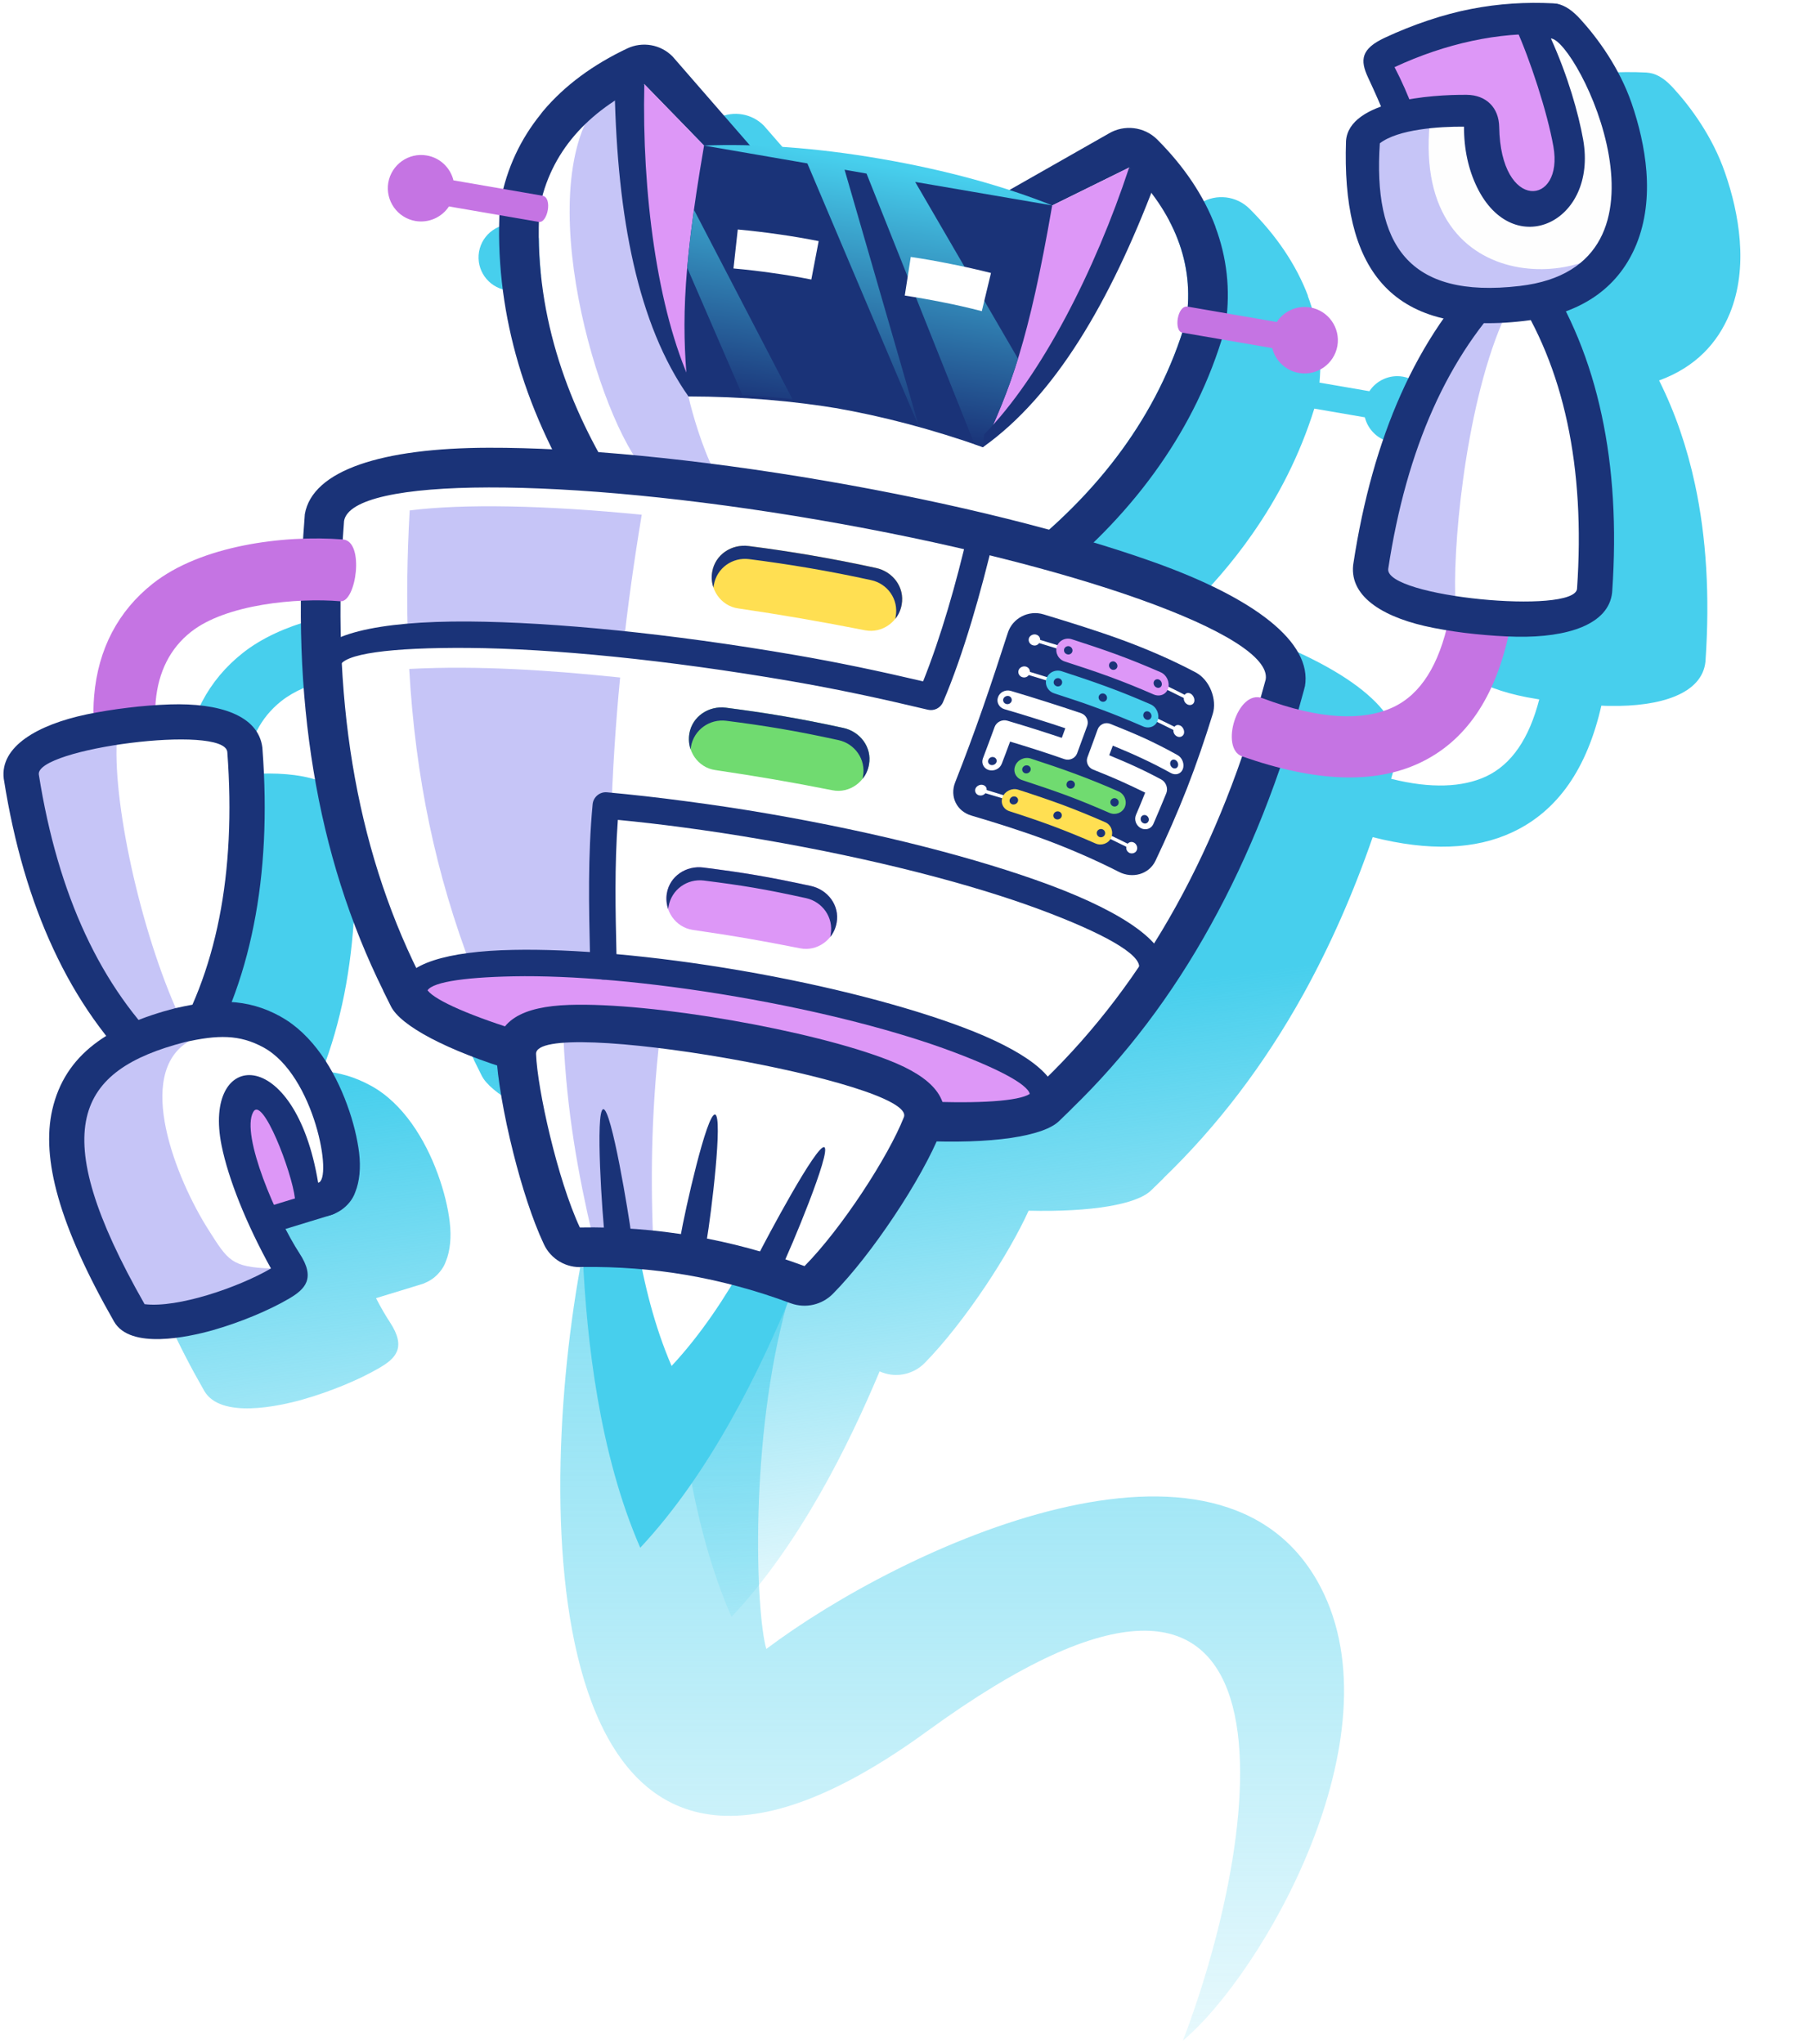 <svg width="516" height="582" viewBox="0 0 516 582" fill="none" xmlns="http://www.w3.org/2000/svg">
<g clip-path="url(#clip0_153_610)">
<g filter="url(#filter0_f_153_610)">
<path fill-rule="evenodd" clip-rule="evenodd" d="M495.426 68.493C495.984 75.623 495.248 82.779 492.583 89.277C489.132 97.672 482.839 104.55 472.459 108.342C477.002 117.42 480.402 127.281 482.686 137.951C485.935 153.046 486.924 169.76 485.681 188.066L485.655 188.446C484.691 197.548 472.891 201.265 458.451 201.012C457.639 201.012 456.827 200.987 456.015 200.936C451.954 218.788 443.656 230.95 430.612 237.018C420.105 241.924 406.935 242.455 390.896 238.384C385.338 254.49 378.74 269.383 371.152 283.113C360.037 303.139 346.765 320.586 331.335 335.479L331.361 335.504L327.782 338.993C323.722 342.938 310.983 345.188 292.914 344.758C290.122 350.928 285.681 358.665 280.682 366.149C275.2 374.342 268.932 382.433 263.273 388.173C260.228 391.232 255.558 392.421 251.27 390.828C250.99 390.726 250.737 390.625 250.483 390.524C241.55 411.814 227.669 439.83 208.306 460.438C197.013 434.546 193.308 403.546 192.064 380.511C192.013 380.511 191.963 380.511 191.912 380.511C187.344 380.84 182.852 378.387 180.796 374.013C177.523 367.034 174.452 357.375 172.092 347.995C169.732 338.715 168.032 329.435 167.473 323.114C150.648 317.551 139.634 311.281 137.147 306.249L134.939 301.799L134.965 301.773C125.423 282.582 118.799 261.722 115.044 239.142C112.506 223.794 111.313 207.662 111.465 190.772C100.198 191.328 87.357 193.882 80.099 199.647C74.211 204.299 70.76 211 70.024 219.445C69.999 219.799 69.973 220.153 69.948 220.507C71.344 220.406 72.739 220.355 74.11 220.305C88.093 219.85 99.36 223.339 100.477 232.619L100.528 233.049C101.873 251.254 101.035 267.917 98.041 283.088C96.493 290.825 94.386 298.132 91.722 305.035C96.569 305.364 101.035 306.654 105.654 309.182C114.815 314.188 121.109 324.53 124.662 334.29C126.463 339.195 127.605 344.025 128.062 347.944C128.57 352.243 128.214 356.162 126.971 359.171C126.616 360.207 126.057 361.193 125.321 362.078C124.154 363.545 122.708 364.632 121.033 365.315C120.83 365.441 120.601 365.517 120.373 365.593L107.075 369.664C108.471 372.344 109.841 374.721 111.085 376.592C115.78 383.773 112.683 386.833 107.963 389.563C102.329 392.85 94.107 396.289 86.139 398.54C79.439 400.436 62.766 404.128 58.147 396.036C42.439 368.551 37.363 349.588 40.535 335.731C42.693 326.325 47.996 319.625 55.914 314.694C50.103 307.336 45.078 299.093 40.84 289.991C34.293 275.957 29.598 259.901 26.73 241.797L26.679 241.443C25.588 232.341 36.247 226.095 50.356 223.137C50.991 223.01 51.625 222.884 52.26 222.758C52.26 221.063 52.311 219.445 52.463 217.903C53.605 204.502 59.34 193.68 69.161 185.917C80.023 177.345 96.975 173.603 112.074 173.098C112.201 171.125 112.354 169.153 112.506 167.156L112.582 166.22V166.144C114.764 153.577 134.66 147.281 165.062 147.206C170.671 147.206 176.736 147.332 183.182 147.635C178.944 139.114 175.366 130.088 172.777 120.555C169.351 108.064 167.575 94.84 168.108 80.959L153.719 78.506C151.689 81.54 148.009 83.285 144.151 82.627C139 81.742 135.523 76.862 136.411 71.704C137.3 66.546 142.223 63.107 147.374 63.992C151.232 64.65 154.125 67.532 154.988 71.072L169.224 73.499C171.255 65.484 174.909 58.379 179.959 52.134C180.162 51.855 180.365 51.577 180.593 51.324C186.76 44.042 194.856 38.1 204.626 33.473V33.498C208.889 31.501 214.117 32.285 217.568 35.825L239.571 61.084C251.041 61.413 263.73 62.652 277.028 64.953C290.351 67.229 302.735 70.288 313.647 73.828L342.045 57.722C346.384 55.142 352.069 55.724 355.824 59.441C363.463 67.052 369.097 75.345 372.472 84.246L372.421 84.271C375.365 92.109 376.533 100.352 375.746 108.949L389.957 111.402C391.962 108.342 395.667 106.598 399.499 107.255C404.676 108.165 408.153 113.045 407.265 118.204C406.376 123.336 401.453 126.8 396.276 125.916C392.444 125.258 389.551 122.376 388.663 118.836L374.274 116.358C370.137 129.607 364.021 141.491 356.586 152.111C350.927 160.227 344.532 167.56 337.68 174.16C343.846 176.031 349.607 177.902 354.911 179.798C383.537 189.988 400.159 202.58 397.976 215.147V215.197L397.723 216.133C397.215 218.029 396.682 219.9 396.149 221.771C407.518 224.629 416.527 224.173 423.151 221.114C430.459 217.7 435.459 210.292 438.327 199.166C437.134 198.964 435.916 198.762 434.723 198.534C420.994 195.854 410.767 189.963 411.756 180.658L411.832 180.228C414.573 162.073 419.09 145.992 425.359 131.984C428.861 124.196 432.921 116.99 437.54 110.416C416.273 105.485 408.813 87.103 409.726 59.871C410.056 55.117 414.218 52.032 419.725 50.06C418.557 47.304 417.314 44.573 416.02 41.792C413.66 36.785 413.99 33.625 420.765 30.489C428.785 26.747 437.54 23.789 445.432 22.247C453.325 20.73 461.166 20.274 468.805 20.654C469.033 20.679 469.236 20.704 469.465 20.73C472.332 21.083 474.591 22.98 476.621 25.205C481.544 30.591 487.711 39.011 491.188 49.074C493.319 55.142 494.918 61.843 495.426 68.493Z" fill="url(#paint0_linear_153_610)"/>
</g>
<path d="M264 493C154.953 572.37 151.563 436.533 165.229 360.866C188.352 360.89 203.211 363.517 224.208 370.865C213.29 409.858 215.219 459.223 218.219 469.556C257.219 440.223 348.067 398.387 376.039 451.893C398.487 494.832 359.209 562.395 336.876 581.061C360.905 517.901 373.105 413.589 264 493Z" fill="url(#paint1_linear_153_610)"/>
<path fill-rule="evenodd" clip-rule="evenodd" d="M218.118 362.851L215.862 366.905L188.445 405.219L186.963 403.063L174.076 350.595L218.118 362.851Z" fill="white"/>
<path fill-rule="evenodd" clip-rule="evenodd" d="M212.415 358.927C217.57 361.339 222.048 364.556 225.367 368.481C216.507 390.034 202.331 419.341 182.323 440.734C170.628 413.904 167.084 381.542 165.989 358.283C170.403 355.677 175.719 354.133 181.389 353.586C183.354 365.457 186.415 377.81 191.248 388.973C199.56 380.062 206.584 369.446 212.415 358.927Z" fill="#47CFED"/>
<path fill-rule="evenodd" clip-rule="evenodd" d="M174.559 135.928L292.413 156.227C312.259 140.206 329.721 118.91 337.808 91.084C340.289 74.967 334.232 60.394 321.538 47.719L284.39 66.024L212.351 53.638L183.483 23.978C167.278 31.666 156.678 43.376 153.617 59.397C151.91 88.317 161.221 114.246 174.559 135.928Z" fill="white"/>
<path fill-rule="evenodd" clip-rule="evenodd" d="M203.233 133.805L181.453 131.167C167.213 110.482 149.622 42.669 175.332 24.043C181.937 50.035 181.872 90.665 196.048 112.895C197.208 118.042 200.076 127.66 203.233 133.805Z" fill="#C6C5F7"/>
<path fill-rule="evenodd" clip-rule="evenodd" d="M172.626 147.091L290.512 167.358C294.185 168.001 297.761 166.779 300.274 164.366C311.292 155.391 321.667 144.807 330.301 132.389C338.162 121.13 344.542 108.423 348.665 94.204C348.891 93.464 349.02 92.724 349.084 91.984C350.437 82.398 349.342 73.23 346.088 64.544H346.12C342.77 55.633 337.131 47.333 329.528 39.709C325.791 36.01 320.088 35.431 315.771 38.004L286.13 54.861L214.541 42.54L191.57 16.129C188.123 12.59 182.903 11.786 178.651 13.78C168.921 18.381 160.802 24.332 154.68 31.602C154.455 31.892 154.229 32.149 154.036 32.439C148.269 39.548 144.338 47.816 142.534 57.306C142.437 57.788 142.373 58.239 142.341 58.721C141.471 73.487 143.243 87.609 146.851 100.863C150.911 115.726 157.322 129.43 164.926 141.815C166.698 144.71 169.533 146.512 172.626 147.026V147.091ZM174.559 135.928L292.413 156.227C312.259 140.207 329.721 118.91 337.808 91.084C340.289 74.967 334.232 60.394 321.538 47.719L284.39 66.024L212.351 53.638L183.483 23.978C167.278 31.667 156.678 43.376 153.617 59.397C151.91 88.317 161.221 114.246 174.559 135.928Z" fill="#1A3378"/>
<path fill-rule="evenodd" clip-rule="evenodd" d="M321.538 47.719C313.097 82.301 298.18 110.675 279.912 127.339C251.528 111.35 230.2 107.201 196.048 112.895C185.964 90.569 179.843 59.364 183.483 23.978L212.351 53.638L284.39 66.024L321.538 47.719Z" fill="#DD97F7"/>
<path fill-rule="evenodd" clip-rule="evenodd" d="M239.768 116.497C225.818 114.117 211.223 112.926 196.048 112.894C194.276 94.654 193.825 80.146 200.494 41.446C224.368 41.928 278.72 51.483 299.63 58.496C292.96 97.195 287.677 110.707 279.912 127.338C265.575 122.288 251.431 118.524 237.481 116.111L239.768 116.497Z" fill="#1A3378"/>
<path fill-rule="evenodd" clip-rule="evenodd" d="M225.657 113.667C220.953 113.152 216.217 112.766 211.384 112.476L195.694 76.253C196.113 71.396 196.757 65.959 197.627 59.751L225.657 113.667ZM200.494 41.446C214.993 40.867 232.358 42.025 250.884 45.242C269.441 48.427 286.195 53.091 299.63 58.496L260.613 51.805L289.9 102.15C286.839 111.962 283.682 119.264 279.912 127.339C279.107 127.049 278.301 126.76 277.496 126.47L246.76 49.424L240.509 48.33L261.709 121.58L229.91 46.529L200.494 41.446Z" fill="url(#paint2_linear_153_610)"/>
<path fill-rule="evenodd" clip-rule="evenodd" d="M196.048 112.895L196.918 109.42C187.092 88.156 182.774 54.539 183.483 23.978L175.042 25.779C175.815 61.809 181.582 92.306 196.048 112.895Z" fill="#1A3378"/>
<path fill-rule="evenodd" clip-rule="evenodd" d="M300.403 310.994C330.817 281.591 352.725 241.958 366.192 192.128C368.48 178.97 309.166 157.771 233.711 144.806C158.257 131.842 95.27 131.971 92.983 145.128C88.988 196.599 96.366 241.251 115.149 279.114L117.436 283.779C120.175 289.344 155.647 301.761 205.166 310.254C254.653 318.779 292.252 318.94 296.698 314.629L300.403 310.994Z" fill="white"/>
<path fill-rule="evenodd" clip-rule="evenodd" d="M117.791 280.851L117.887 281.044C120.626 286.61 156.098 299.027 205.617 307.552C255.136 316.077 292.735 316.238 297.181 311.895L297.374 311.734C296.988 303.949 253.912 288.025 210.289 280.53C166.665 273.034 120.722 273.613 117.791 280.851Z" fill="#DD97F7"/>
<path fill-rule="evenodd" clip-rule="evenodd" d="M305.107 315.788C320.507 300.893 333.749 283.425 344.799 263.383C355.786 243.567 364.646 221.241 371.347 196.407L371.573 195.506L371.605 195.441C373.763 182.863 357.171 170.285 328.594 160.087C304.978 151.659 271.922 143.263 235.065 136.925C198.207 130.588 164.281 127.435 139.151 127.5C108.834 127.564 88.956 133.869 86.797 146.447V146.512L86.732 147.445C84.703 173.084 85.573 197.082 89.278 219.44C92.983 241.991 99.62 262.869 109.124 282.074H109.092L111.315 286.545C114.053 292.079 127.102 299.124 146.884 305.107C161.768 309.579 181.357 314.308 203.781 318.168C226.237 322.028 246.276 324.119 261.806 324.859C282.425 325.857 297.117 323.573 301.563 319.262L305.139 315.788H305.107ZM297.213 307.713C326.435 279.468 347.506 241.412 360.425 193.511C362.616 180.869 305.622 160.538 233.131 148.056C160.673 135.606 100.135 135.735 97.977 148.345C94.11 197.822 101.198 240.736 119.24 277.088L121.464 281.559C124.105 286.899 158.16 298.834 205.714 307.005C253.268 315.209 289.384 315.337 293.637 311.187L297.213 307.713Z" fill="#1A3378"/>
<path fill-rule="evenodd" clip-rule="evenodd" d="M182.742 146.576C155.164 143.841 131.902 143.423 116.663 145.353C115.922 158.575 115.761 171.121 116.212 183.152C135.962 181.64 157.709 183.378 177.362 185.469C178.747 172.633 180.551 159.765 182.742 146.576ZM116.534 190.487C118.274 221.305 124.073 248.971 134.512 276.154L174.076 276.38C173.141 246.88 173.979 219.89 176.589 192.932C156.871 190.873 136.38 189.458 116.534 190.487Z" fill="#C6C5F7"/>
<path d="M283.069 152.945C283.424 150.887 282.071 148.924 280.009 148.57C277.947 148.217 275.981 149.6 275.659 151.659C272.276 166.199 267.991 181.222 262.869 194.026C250.69 191.163 238.834 188.654 226.494 186.53C190.668 180.354 157.741 177.169 133.481 176.976C107.449 176.815 90.663 180.676 89.278 188.654C88.923 190.68 90.309 192.643 92.371 192.996C94.4 193.35 96.366 191.967 96.72 189.908C97.364 186.144 111.347 184.343 133.416 184.504C157.226 184.697 189.701 187.849 225.238 193.962C238.512 196.246 251.141 198.98 264.222 202.1C265.962 202.519 267.798 201.65 268.539 199.945C274.371 186.337 279.461 168.258 283.069 152.945Z" fill="#1A3378"/>
<path fill-rule="evenodd" clip-rule="evenodd" d="M233.164 365.329C245.406 352.622 258.165 330.296 263.287 317.074C267.895 305.268 147.399 282.492 147.786 295.553C148.14 307.231 152.425 336.633 159.706 352.686C184.482 352.107 208.968 356.225 233.164 365.329Z" fill="white"/>
<path fill-rule="evenodd" clip-rule="evenodd" d="M187.736 296.486C176.717 295.231 166.827 294.749 160.447 295.456C161.382 316.624 164.7 334.542 168.599 351.303C174.398 351.238 180.197 351.496 185.964 352.075C185.159 332.387 185.771 314.823 187.736 296.486Z" fill="#C6C5F7"/>
<path fill-rule="evenodd" clip-rule="evenodd" d="M237.159 368.449C242.829 362.723 249.079 354.616 254.524 346.445C260.324 337.791 265.317 328.816 267.895 322.286C271.568 313.085 265.478 306.78 253.268 301.987C231.424 293.365 185.513 285.355 162.058 286.159C148.913 286.61 141.02 290.534 141.374 300.507C141.6 306.619 143.436 317.46 146.175 328.301C148.527 337.663 151.587 347.314 154.874 354.294C156.903 358.669 161.414 361.146 165.957 360.793C175.88 360.664 185.706 361.404 195.372 363.044C205.295 364.749 215.25 367.42 225.174 371.119C229.491 372.695 234.13 371.505 237.159 368.449ZM229.104 360.535C239.704 349.791 252.978 329.363 257.392 318.136C261.354 308.163 152.296 289.055 152.651 300.121C153.005 310.061 158.74 335.861 165.119 349.533C186.673 349.147 208.034 352.718 229.104 360.535Z" fill="#1A3378"/>
<path d="M208.871 76.447C212.866 76.8 216.604 77.251 220.148 77.766C223.853 78.28 227.461 78.891 231.037 79.599L233.131 68.662C229.426 67.922 225.625 67.278 221.791 66.731C217.796 66.152 213.897 65.702 210.095 65.348L208.871 76.447ZM282.2 77.733C278.495 76.8 274.661 75.932 270.698 75.16C266.896 74.388 263.094 73.712 259.357 73.165L257.649 84.167C261.258 84.714 264.898 85.358 268.571 86.097C272.051 86.773 275.724 87.609 279.59 88.607L282.2 77.733Z" fill="white"/>
<path d="M153.456 63.193C155.905 63.611 157.451 56.244 154.455 55.729L129.131 51.354C128.261 47.816 125.362 44.92 121.528 44.277C116.373 43.376 111.476 46.85 110.574 51.998C109.704 57.145 113.151 62.035 118.306 62.935C122.14 63.579 125.845 61.842 127.843 58.785L153.456 63.193Z" fill="#C574E3"/>
<path d="M338.227 87.32C335.231 86.805 334.2 94.3 336.68 94.719L362.294 99.126C363.164 102.665 366.063 105.528 369.897 106.203C375.052 107.104 379.949 103.63 380.851 98.483C381.721 93.335 378.274 88.446 373.119 87.545C369.285 86.902 365.58 88.639 363.582 91.695L338.227 87.32Z" fill="#C574E3"/>
<path d="M300.725 313.375C301.885 306.587 291.639 299.091 274.177 292.529C258.261 286.545 235.967 280.69 210.998 276.38C186.061 272.101 163.057 270.139 146.078 270.493C127.392 270.847 115.245 274.482 114.086 281.269L121.528 282.556C121.979 279.822 131.387 278.31 146.207 278.02C162.703 277.699 185.191 279.597 209.709 283.811C234.259 288.025 256.071 293.751 271.535 299.574C285.389 304.785 293.734 309.386 293.283 312.088L300.725 313.375Z" fill="#1A3378"/>
<path fill-rule="evenodd" clip-rule="evenodd" d="M249.434 161.728C236.901 158.993 224.819 156.966 213.221 155.487C208.291 154.843 203.652 157.964 202.814 162.821C201.944 167.711 205.263 172.536 210.16 173.244C222.081 174.981 234.162 177.072 246.373 179.485C251.238 180.418 255.942 177.008 256.779 172.118C257.649 167.228 254.266 162.757 249.434 161.728Z" fill="#FFDF52"/>
<path fill-rule="evenodd" clip-rule="evenodd" d="M248.081 165.202C236.063 162.564 224.465 160.634 213.317 159.218C208.613 158.607 204.103 161.728 203.265 166.617C203.233 166.875 203.201 167.1 203.168 167.325C202.685 165.942 202.524 164.398 202.814 162.821C203.652 157.964 208.291 154.843 213.221 155.487C224.819 156.966 236.901 158.993 249.434 161.728C254.266 162.757 257.649 167.228 256.779 172.118C256.522 173.662 255.877 175.078 254.943 176.236C255.007 176.011 255.04 175.786 255.072 175.528C255.942 170.638 252.72 166.199 248.081 165.202Z" fill="#1A3378"/>
<path fill-rule="evenodd" clip-rule="evenodd" d="M240.123 207.28C227.59 204.545 218.311 203.033 206.712 201.521C201.815 200.91 197.144 203.998 196.306 208.888C195.468 213.778 198.755 218.571 203.652 219.279C215.572 221.048 224.851 222.624 237.062 225.037C241.927 226.002 246.631 222.56 247.468 217.67C248.338 212.813 244.955 208.309 240.123 207.28Z" fill="#70DB70"/>
<path fill-rule="evenodd" clip-rule="evenodd" d="M238.769 210.754C226.752 208.116 217.957 206.668 206.841 205.253C202.105 204.642 197.595 207.794 196.757 212.652C196.725 212.909 196.693 213.134 196.66 213.392C196.177 211.976 196.048 210.432 196.306 208.888C197.144 203.998 201.815 200.91 206.712 201.521C218.311 203.033 227.59 204.545 240.123 207.28C244.955 208.309 248.338 212.813 247.468 217.67C247.211 219.247 246.566 220.63 245.632 221.788C245.696 221.563 245.729 221.338 245.761 221.08C246.631 216.223 243.409 211.751 238.769 210.754Z" fill="#1A3378"/>
<path fill-rule="evenodd" clip-rule="evenodd" d="M230.908 252.285C218.375 249.582 211.9 248.521 200.333 247.041C195.404 246.398 190.732 249.486 189.895 254.376C189.057 259.265 192.343 264.059 197.273 264.799C209.193 266.536 215.637 267.63 227.848 270.042C232.713 271.007 237.416 267.597 238.254 262.708C239.124 257.818 235.741 253.346 230.908 252.285Z" fill="#DD97F7"/>
<path fill-rule="evenodd" clip-rule="evenodd" d="M229.555 255.759C217.538 253.121 211.545 252.156 200.43 250.741C195.694 250.161 191.216 253.282 190.378 258.172C190.313 258.397 190.281 258.654 190.281 258.879C189.798 257.464 189.637 255.92 189.895 254.376C190.732 249.486 195.404 246.398 200.333 247.041C211.9 248.521 218.375 249.582 230.908 252.285C235.741 253.346 239.124 257.818 238.254 262.708C237.996 264.252 237.352 265.667 236.418 266.825C236.482 266.6 236.514 266.343 236.546 266.118C237.416 261.228 234.195 256.788 229.555 255.759Z" fill="#1A3378"/>
<path fill-rule="evenodd" clip-rule="evenodd" d="M340.514 191.485C333.652 187.849 326.532 184.793 319.25 182.123C312.001 179.485 304.591 177.201 297.181 174.949C292.896 173.63 288.321 176.043 287 180.193C284.68 187.367 282.328 194.541 279.848 201.65C277.367 208.76 274.757 215.805 271.986 222.818C270.408 226.871 272.47 231.021 276.626 232.243C283.81 234.366 290.963 236.618 297.986 239.224C305.01 241.862 311.905 244.854 318.606 248.264C322.472 250.258 327.176 249.004 329.045 245.111C332.266 238.323 335.263 231.503 338.001 224.523C340.708 217.574 343.124 210.497 345.347 203.323C346.636 199.205 344.509 193.608 340.514 191.485Z" fill="#1A3378"/>
<path fill-rule="evenodd" clip-rule="evenodd" d="M302.143 184.021C300.177 183.41 298.18 182.831 296.214 182.22C296.214 181.544 295.828 180.933 295.055 180.708C294.249 180.482 293.25 180.933 292.993 181.769C292.735 182.606 293.283 183.506 294.088 183.732C294.861 183.989 295.538 183.667 295.924 183.12C297.922 183.732 299.887 184.343 301.853 184.954C301.949 184.664 302.046 184.343 302.143 184.021ZM286.968 226.807C284.97 226.195 282.973 225.584 280.975 224.973C281.008 224.297 280.685 223.75 279.912 223.525C279.139 223.3 278.108 223.75 277.786 224.555C277.464 225.359 277.947 226.227 278.72 226.453C279.493 226.678 280.17 226.388 280.621 225.874C282.618 226.453 284.616 227.064 286.613 227.675C286.742 227.386 286.839 227.096 286.968 226.807ZM299.211 193.157C297.245 192.514 295.248 191.935 293.283 191.324C293.283 190.648 292.896 190.037 292.123 189.812C291.35 189.586 290.319 190.037 290.061 190.873C289.771 191.71 290.319 192.61 291.124 192.836C291.897 193.061 292.574 192.771 292.96 192.224C294.958 192.836 296.955 193.415 298.921 194.058C299.017 193.736 299.114 193.447 299.211 193.157Z" fill="white"/>
<path fill-rule="evenodd" clip-rule="evenodd" d="M315.706 237.615C317.543 238.484 319.347 239.353 321.119 240.253C321.602 239.771 322.247 239.578 322.955 239.964C323.664 240.35 324.083 241.379 323.696 242.151C323.342 242.956 322.311 243.213 321.602 242.859C320.894 242.473 320.636 241.797 320.732 241.122C318.928 240.221 317.124 239.353 315.32 238.484C315.449 238.194 315.578 237.905 315.706 237.615ZM331.719 195.055C333.62 195.956 335.488 196.889 337.357 197.854C337.744 197.339 338.356 197.146 339.065 197.532C339.806 197.95 340.321 199.044 340.063 199.881C339.806 200.717 338.871 200.974 338.13 200.588C337.421 200.202 337.067 199.495 337.099 198.755C335.231 197.822 333.33 196.889 331.461 195.988C331.558 195.666 331.622 195.377 331.719 195.055ZM328.787 204.191C330.688 205.092 332.589 206.025 334.457 206.958C334.844 206.443 335.456 206.282 336.197 206.668C336.906 207.054 337.389 208.116 337.131 208.952C336.841 209.789 335.907 210.078 335.166 209.692C334.425 209.306 334.103 208.599 334.135 207.859C332.266 206.926 330.398 205.993 328.497 205.092C328.594 204.803 328.69 204.481 328.787 204.191Z" fill="white"/>
<path fill-rule="evenodd" clip-rule="evenodd" d="M326.113 225.713C325.275 227.836 324.405 229.927 323.503 232.018C322.891 233.401 323.503 235.074 324.856 235.814C326.209 236.522 327.82 236.039 328.432 234.656C329.689 231.728 330.945 228.801 332.138 225.841C332.685 224.458 332.041 222.657 330.656 221.949C328.271 220.662 325.823 219.44 323.374 218.314C320.893 217.156 318.38 216.126 315.867 215.065C316.222 214.164 316.576 213.231 316.898 212.33C319.701 213.488 322.504 214.679 325.243 215.965C328.014 217.252 330.72 218.635 333.394 220.115C334.779 220.887 336.294 220.405 336.841 218.989C337.357 217.574 336.68 215.74 335.295 215C332.202 213.263 329.077 211.687 325.887 210.207C322.665 208.759 319.411 207.408 316.157 206.121C314.708 205.542 313.097 206.282 312.581 207.698C311.647 210.336 310.648 212.974 309.682 215.611C309.134 216.995 309.875 218.603 311.292 219.15C313.805 220.147 316.318 221.177 318.799 222.271C321.248 223.364 323.696 224.522 326.113 225.713ZM334.779 216.448C335.359 216.802 335.649 217.574 335.424 218.185C335.198 218.796 334.554 218.989 333.942 218.668C333.362 218.314 333.072 217.574 333.297 216.963C333.523 216.351 334.167 216.126 334.779 216.448ZM326.435 232.211C327.047 232.533 327.305 233.272 327.047 233.852C326.757 234.463 326.081 234.688 325.501 234.366C324.921 234.077 324.663 233.337 324.921 232.726C325.178 232.147 325.855 231.921 326.435 232.211Z" fill="white"/>
<path fill-rule="evenodd" clip-rule="evenodd" d="M318.509 225.359C314.45 223.558 310.294 221.885 306.138 220.341C301.981 218.796 297.729 217.381 293.508 215.998C291.736 215.419 289.739 216.384 289.094 218.089C288.418 219.762 289.32 221.595 291.092 222.142C295.28 223.525 299.501 224.941 303.625 226.453C307.781 227.997 311.872 229.702 315.932 231.471C317.607 232.211 319.572 231.503 320.314 229.831C321.022 228.126 320.217 226.099 318.509 225.359ZM292.735 217.992C292.09 217.799 291.414 218.121 291.156 218.732C290.931 219.311 291.253 219.987 291.865 220.18C292.509 220.373 293.186 220.051 293.444 219.44C293.669 218.861 293.379 218.185 292.735 217.992ZM317.833 227.386C317.253 227.128 316.544 227.386 316.286 227.997C316.028 228.576 316.318 229.284 316.931 229.573C317.511 229.831 318.219 229.573 318.477 228.962C318.735 228.351 318.445 227.643 317.833 227.386ZM305.332 222.303C304.72 222.078 304.011 222.367 303.786 222.978C303.528 223.59 303.818 224.265 304.43 224.49C305.042 224.716 305.783 224.426 306.009 223.815C306.266 223.236 305.944 222.56 305.332 222.303Z" fill="#70DB70"/>
<path fill-rule="evenodd" clip-rule="evenodd" d="M327.627 200.556C323.503 198.755 319.315 197.05 315.094 195.506C310.874 193.962 306.589 192.514 302.304 191.131C300.499 190.552 298.566 191.517 297.986 193.254C297.439 194.991 298.405 196.857 300.209 197.436C304.494 198.819 308.779 200.235 313 201.811C317.221 203.355 321.377 205.06 325.533 206.862C327.24 207.602 329.109 206.862 329.689 205.157C330.269 203.419 329.367 201.296 327.627 200.556ZM301.627 193.157C300.983 192.964 300.306 193.318 300.113 193.929C299.887 194.541 300.242 195.184 300.886 195.409C301.53 195.602 302.207 195.281 302.4 194.669C302.626 194.058 302.271 193.383 301.627 193.157ZM327.112 202.647C326.499 202.39 325.823 202.647 325.63 203.291C325.404 203.902 325.758 204.61 326.371 204.899C326.983 205.157 327.627 204.899 327.853 204.256C328.046 203.645 327.724 202.937 327.112 202.647ZM314.418 197.532C313.806 197.307 313.129 197.629 312.903 198.24C312.71 198.851 313.064 199.527 313.677 199.752C314.289 200.01 314.998 199.688 315.191 199.077C315.384 198.465 315.062 197.758 314.418 197.532Z" fill="#47CFED"/>
<path fill-rule="evenodd" clip-rule="evenodd" d="M330.494 191.42C326.371 189.619 322.214 187.914 317.994 186.37C313.773 184.825 309.488 183.41 305.203 182.027C303.399 181.448 301.498 182.413 300.951 184.15C300.403 185.887 301.402 187.785 303.206 188.364C307.491 189.747 311.776 191.163 315.996 192.707C320.217 194.251 324.405 195.956 328.529 197.758C330.269 198.498 332.105 197.758 332.653 196.02C333.169 194.251 332.234 192.16 330.494 191.42ZM304.559 184.053C303.915 183.86 303.238 184.214 303.045 184.825C302.851 185.437 303.206 186.112 303.85 186.305C304.495 186.53 305.171 186.177 305.364 185.565C305.558 184.954 305.203 184.279 304.559 184.053ZM330.043 193.511C329.431 193.254 328.755 193.543 328.561 194.155C328.368 194.766 328.723 195.506 329.335 195.763C329.947 196.053 330.623 195.763 330.817 195.152C330.978 194.509 330.656 193.801 330.043 193.511ZM317.35 188.396C316.737 188.171 316.029 188.525 315.867 189.136C315.674 189.747 316.029 190.423 316.641 190.68C317.285 190.906 317.962 190.584 318.155 189.973C318.348 189.329 317.962 188.654 317.35 188.396Z" fill="#DD97F7"/>
<path fill-rule="evenodd" clip-rule="evenodd" d="M314.74 234.141C310.713 232.372 306.621 230.699 302.497 229.155C298.373 227.643 294.185 226.227 289.964 224.876C288.224 224.297 286.195 225.262 285.518 226.935C284.809 228.608 285.679 230.41 287.419 230.989C291.575 232.308 295.731 233.723 299.823 235.235C303.915 236.779 307.974 238.42 311.969 240.189C313.644 240.929 315.642 240.221 316.415 238.581C317.156 236.908 316.447 234.881 314.74 234.141ZM289.159 226.839C288.514 226.646 287.838 226.967 287.58 227.579C287.322 228.158 287.612 228.801 288.224 229.026C288.869 229.219 289.578 228.898 289.835 228.286C290.093 227.675 289.771 227.032 289.159 226.839ZM313.999 236.168C313.419 235.911 312.71 236.168 312.42 236.747C312.162 237.326 312.42 238.034 313.032 238.323C313.612 238.581 314.321 238.323 314.611 237.712C314.869 237.133 314.611 236.425 313.999 236.168ZM301.627 231.117C301.015 230.892 300.306 231.182 300.048 231.793C299.791 232.372 300.081 233.047 300.693 233.273C301.305 233.498 302.014 233.208 302.271 232.629C302.529 232.018 302.239 231.342 301.627 231.117Z" fill="#FFDF52"/>
<path fill-rule="evenodd" clip-rule="evenodd" d="M307.877 203.098C304.559 201.972 301.208 200.878 297.858 199.816C294.539 198.755 291.156 197.725 287.806 196.728C286.291 196.31 284.68 197.114 284.197 198.562C283.682 199.977 284.519 201.489 286.001 201.94C288.901 202.776 291.833 203.677 294.7 204.577C297.6 205.478 300.499 206.411 303.367 207.376C303.012 208.309 302.69 209.21 302.368 210.111C299.791 209.274 297.213 208.406 294.636 207.601C292.058 206.797 289.449 205.993 286.839 205.221C285.357 204.803 283.746 205.607 283.231 207.022C282.135 210.014 281.04 212.974 279.912 215.933C279.364 217.349 280.138 218.861 281.587 219.279C283.069 219.697 284.713 218.925 285.26 217.51C286.066 215.419 286.871 213.295 287.644 211.172C290.254 211.976 292.832 212.748 295.409 213.585C297.986 214.421 300.532 215.258 303.077 216.158C304.527 216.673 306.17 215.965 306.718 214.55C307.684 211.912 308.651 209.306 309.617 206.636C310.1 205.221 309.327 203.612 307.877 203.098ZM283.005 215.612C282.361 215.419 281.684 215.772 281.459 216.384C281.201 216.995 281.523 217.638 282.167 217.831C282.812 217.992 283.521 217.638 283.746 217.059C283.972 216.448 283.649 215.805 283.005 215.612ZM287.29 198.208C286.646 198.047 285.937 198.401 285.711 199.012C285.518 199.623 285.872 200.267 286.517 200.46C287.161 200.653 287.838 200.299 288.063 199.688C288.257 199.076 287.934 198.401 287.29 198.208Z" fill="white"/>
<path d="M96.946 171.218C84.509 170.156 64.276 172.086 54.386 179.936C48.489 184.568 45.074 191.292 44.333 199.752C44.172 201.715 44.14 203.645 44.237 205.607L26.678 206.476C26.549 203.516 26.581 200.749 26.807 198.176C27.934 184.793 33.669 173.984 43.496 166.199C57.156 155.39 80.547 152.27 97.687 153.621C103.905 154.136 101.424 171.604 96.946 171.218Z" fill="#C574E3"/>
<path fill-rule="evenodd" clip-rule="evenodd" d="M49.198 304.657C64.631 279.983 70.881 248.424 68.014 209.917C66.95 201.071 7.444 208.856 8.442 217.091C14.467 255.244 28.063 284.454 49.198 304.657Z" fill="white"/>
<path fill-rule="evenodd" clip-rule="evenodd" d="M4.995 217.51C8.571 213.682 27.741 208.792 33.54 207.634C31.317 224.555 39.114 262.032 50.036 287.06C52.291 292.207 41.015 296.1 39.436 294.105C23.649 274.289 11.342 259.845 4.995 217.51Z" fill="#C6C5F7"/>
<path fill-rule="evenodd" clip-rule="evenodd" d="M47.781 299.445C61.667 277.216 67.305 248.778 64.727 214.1C63.761 206.122 10.182 213.135 11.052 220.534C16.497 254.923 28.74 281.237 47.781 299.445ZM72.266 263.383C69.206 278.857 63.89 292.625 56.318 304.721L49.778 315.208L40.886 306.683C30.415 296.711 21.845 284.583 15.208 270.268C8.668 256.242 3.996 240.189 1.129 222.11L1.064 221.724C-0.031 212.62 10.633 206.379 24.712 203.419C28.353 202.679 32.413 202.004 36.536 201.521C40.435 201.039 44.494 200.717 48.425 200.588C62.343 200.138 73.587 203.645 74.715 212.909L74.747 213.36C76.1 231.535 75.295 248.231 72.266 263.383Z" fill="#1A3378"/>
<path fill-rule="evenodd" clip-rule="evenodd" d="M93.466 342.295L60.056 352.557L44.14 319.358L49.617 309.225L78.323 302.727C82.48 310.029 91.082 325.599 93.466 342.295Z" fill="#DD97F7"/>
<path d="M94.561 345.898L61.151 356.128C59.315 356.707 57.382 355.774 56.608 354.069L40.757 320.967C40.209 319.809 40.274 318.522 40.886 317.46L46.299 307.456C46.846 306.458 47.781 305.783 48.779 305.558L77.486 299.059C79.225 298.641 80.965 299.542 81.706 301.086C83.865 304.818 87.055 310.576 90.019 317.492C93.112 324.634 95.947 333.03 97.203 341.78C97.461 343.614 96.301 345.351 94.561 345.898ZM62.053 347.989L89.213 339.657C87.892 332.805 85.573 326.21 83.092 320.452C80.804 315.112 78.356 310.48 76.423 307.005L52.13 312.506L48.361 319.455L62.053 347.989Z" fill="#1A3378"/>
<path fill-rule="evenodd" clip-rule="evenodd" d="M81.706 362.401C41.337 289.216 85.186 306.684 91.307 342.07C100.328 336.826 92.274 303.885 76.552 295.296C69.141 291.242 62.376 291.371 52.162 293.655C19.107 302.244 8.829 320.13 39.855 374.497C50.068 375.751 71.751 368.224 81.706 362.401Z" fill="white"/>
<path fill-rule="evenodd" clip-rule="evenodd" d="M39.275 377.81C79.58 368.738 93.627 365.875 77.164 361.211C65.919 360.825 64.953 358.991 59.411 350.273C50.1 335.668 38.18 305.718 53.838 296.486C15.53 295.81 11.052 332.58 39.275 377.81Z" fill="#C6C5F7"/>
<path fill-rule="evenodd" clip-rule="evenodd" d="M77.163 361.211C70.108 348.44 65.049 335.765 63.116 326.275C57.511 298.673 84.026 296.968 90.599 336.794C94.883 335.99 89.567 306.201 75.069 298.287C68.207 294.524 61.957 294.652 52.549 296.775C22.038 304.721 12.566 321.192 41.176 371.376C50.616 372.535 67.949 366.583 77.163 361.211ZM85.282 356.9C89.986 364.074 86.893 367.13 82.19 369.865C76.584 373.146 68.368 376.588 60.41 378.84C53.709 380.706 37.084 384.405 32.477 376.331C16.787 348.858 11.729 329.878 14.886 316.013C18.527 300.153 31.092 291.982 50.036 287.06L50.39 286.996C55.964 285.741 60.7 285.066 65.243 285.291C70.398 285.548 75.037 286.803 79.902 289.473H79.87C89.02 294.491 95.302 304.818 98.846 314.597C100.651 319.487 101.778 324.313 102.261 328.237C102.777 332.516 102.39 336.473 101.166 339.464C100.812 340.494 100.264 341.491 99.523 342.392C98.17 344.032 96.494 345.223 94.465 345.898C93.724 346.156 92.95 346.349 92.113 346.413C86.603 346.992 84.574 346.767 83.994 341.266C83.124 333.674 74.747 311.863 72.105 316.656C68.465 323.219 78.871 347.056 85.282 356.9Z" fill="#1A3378"/>
<path d="M353.724 215.386C347.28 213.135 352.371 196.117 359.523 198.819C375.793 204.964 388.229 205.35 396.703 201.393C404.628 197.693 409.815 189.265 412.554 176.461C413.585 171.732 418.257 168.709 422.993 169.706C427.729 170.703 430.757 175.368 429.758 180.097C425.796 198.562 417.451 211.108 404.145 217.317C391.387 223.268 374.73 222.753 353.724 215.386Z" fill="#C574E3"/>
<path fill-rule="evenodd" clip-rule="evenodd" d="M431.112 77.476C410.524 98.193 397.315 127.692 391.515 166.006C390.581 174.917 450.539 180.579 451.409 172.279C454.051 133.579 447.285 101.989 431.112 77.476Z" fill="white"/>
<path fill-rule="evenodd" clip-rule="evenodd" d="M389.003 166.071C392.611 169.899 408.752 171.379 414.551 172.505C413.424 157.868 417 117.045 427.729 91.92C429.919 86.773 423.315 85.679 421.736 87.706C406.11 107.619 395.027 123.704 389.003 166.071Z" fill="#C6C5F7"/>
<path fill-rule="evenodd" clip-rule="evenodd" d="M430.854 82.591C412.361 101.152 400.537 127.628 395.317 162.017C394.48 170.027 448.284 175.078 449.089 167.679C451.473 132.936 445.384 104.562 430.854 82.591ZM398.926 112.283C405.305 97.968 413.585 85.743 423.734 75.546L432.465 66.795L439.231 77.058C447.188 89.089 452.827 102.825 456.113 118.234C459.367 133.354 460.366 150.05 459.109 168.355L459.077 168.741C458.11 177.845 446.319 181.576 431.917 181.319C428.212 181.254 424.152 180.965 420.029 180.547C416.13 180.161 412.103 179.549 408.269 178.81C394.544 176.14 384.363 170.253 385.33 160.956L385.394 160.505C388.165 142.362 392.675 126.277 398.926 112.283Z" fill="#1A3378"/>
<path fill-rule="evenodd" clip-rule="evenodd" d="M442.517 5.899C428.824 5.223 408.108 8.472 393.545 15.26C401.761 31.023 408.269 53.992 410.653 72.329L457.079 64.254C457.079 56.726 448.026 20.021 442.517 5.899Z" fill="#DD97F7"/>
<path fill-rule="evenodd" clip-rule="evenodd" d="M440.616 9.791C426.955 9.083 411.684 12.333 397.121 19.12C405.337 34.883 409.074 52.319 411.491 70.656L457.079 64.254C457.079 56.727 446.157 23.881 440.616 9.791ZM418.933 2.553C426.827 1.009 434.623 0.559 442.259 0.945C446.061 1.138 448.832 4.934 450.314 8.73C453.439 16.675 458.626 28.707 462.041 40.545C464.779 49.971 464.167 56.115 464.425 60.812C464.876 66.056 459.786 74.001 454.534 74.838L415.325 81.175V81.143L415.003 81.175C409.493 81.883 404.467 78.023 403.758 72.522C402.631 63.804 401.149 55.215 398.99 46.883C396.703 38.036 393.416 30.283 389.582 22.08C387.231 17.061 387.585 13.909 394.319 10.756C402.309 7.025 411.04 4.065 418.933 2.553Z" fill="#1A3378"/>
<path fill-rule="evenodd" clip-rule="evenodd" d="M441.969 5.32C447.672 5.641 452.279 13.394 454.727 17.834C458.594 24.879 461.622 33.018 463.265 40.899C468.195 64.672 459.657 83.974 433.431 87.03C420.641 88.542 406.078 87.706 396.638 77.765C387.392 68.05 386.457 53.091 387.295 40.417C387.424 38.744 388.165 37.328 389.486 36.331C396.091 31.248 408.784 30.348 416.968 30.444C420.061 30.476 422.574 33.018 422.542 36.106C422.509 41.189 423.476 46.304 425.699 50.904C427.729 55.022 431.563 59.654 436.718 58.85C439.649 58.399 442.001 56.373 443.451 53.896C445.803 49.971 446.029 45.113 445.255 40.738C443.644 31.506 440.358 21.758 436.492 13.265C435.654 11.4 435.848 9.405 436.975 7.732C438.135 6.06 439.939 5.191 441.969 5.32Z" fill="#FEFEFE"/>
<path fill-rule="evenodd" clip-rule="evenodd" d="M407.431 32.567C400.472 86.805 456.048 82.301 462.975 64.833C458.465 92.564 412.973 90.987 399.796 80.629C389.26 72.329 382.172 50.775 387.939 38.133C389.389 34.98 401.374 34.304 407.431 32.567Z" fill="#C6C5F7"/>
<path fill-rule="evenodd" clip-rule="evenodd" d="M442.356 41.703C440.616 31.892 435.687 16.868 431.659 7.99C429.372 2.939 432.851 6.188 437.91 3.904C438.554 3.615 441.003 4.129 442.936 1.009C445.771 1.395 448.026 3.261 450.056 5.48C454.985 10.885 461.139 19.313 464.618 29.35C466.713 35.43 468.323 42.121 468.839 48.781C469.387 55.922 468.646 63.064 466.004 69.562C461.397 80.821 451.667 89.346 433.947 91.405C395.027 95.941 382.108 75.546 383.3 40.159C384.105 28.578 407.56 26.905 417.709 27.002C423.218 27.066 426.827 30.637 426.923 36.138C427.31 60.426 445.352 58.657 442.356 41.703ZM441.647 10.949C449.121 11.367 481.114 75.803 432.787 81.433C400.762 85.196 391.032 69.337 392.933 40.803C398.152 36.781 409.88 36.009 416.903 36.074C416.871 42.443 418.16 48.33 420.641 53.381C430.983 74.484 455.017 63.385 450.829 39.741C449.508 32.342 446.512 21.694 441.647 10.949Z" fill="#1A3378"/>
<path d="M193.761 352.203C192.569 359.088 200.011 360.375 201.203 353.458C202.524 345.802 205.939 317.782 203.62 317.364C201.3 316.978 195.082 344.515 193.761 352.203Z" fill="#1A3378"/>
<path d="M172.272 352.493C172.916 357.382 180.391 356.45 179.778 351.528C179.07 346.059 174.108 315.562 171.788 315.852C169.436 316.173 171.563 347.024 172.272 352.493Z" fill="#1A3378"/>
<path d="M222.467 361.114C220.212 365.521 213.478 362.144 215.733 357.704C218.214 352.782 232.648 325.631 234.742 326.693C236.836 327.754 224.948 356.192 222.467 361.114Z" fill="#1A3378"/>
<path d="M324.373 275.608C324.019 277.634 325.404 279.597 327.466 279.951C329.496 280.305 331.461 278.921 331.815 276.862C333.169 268.949 320.41 260.006 298.695 251.931C278.559 244.468 250.304 237.133 218.73 231.696C210.933 230.345 203.136 229.187 195.34 228.158C187.414 227.096 179.875 226.26 172.851 225.616C170.789 225.423 168.953 226.968 168.76 229.026C167.374 243.889 167.697 258.301 168.019 272.198L168.083 275.222C168.115 277.313 169.823 278.953 171.917 278.921C173.979 278.889 175.654 277.184 175.622 275.093L175.558 272.037C175.268 259.523 174.978 246.623 175.944 233.466C181.969 234.045 188.123 234.753 194.341 235.589C201.622 236.554 209.322 237.712 217.441 239.128C248.628 244.5 276.4 251.674 296.086 258.976C314.16 265.7 325.017 271.78 324.373 275.608Z" fill="#1A3378"/>
<path fill-rule="evenodd" clip-rule="evenodd" d="M279.912 127.339L280.234 123.736C296.633 107.008 311.969 76.768 321.538 47.719L328.884 52.255C316.093 85.969 300.435 112.766 279.912 127.339Z" fill="#1A3378"/>
</g>
<defs>
<filter id="filter0_f_153_610" x="6.603" y="0.527" width="508.998" height="479.911" filterUnits="userSpaceOnUse" color-interpolation-filters="sRGB">
<feFlood flood-opacity="0" result="BackgroundImageFix"/>
<feBlend mode="normal" in="SourceGraphic" in2="BackgroundImageFix" result="shape"/>
<feGaussianBlur stdDeviation="10" result="effect1_foregroundBlur_153_610"/>
</filter>
<linearGradient id="paint0_linear_153_610" x1="164" y1="33" x2="219.955" y2="482.757" gradientUnits="userSpaceOnUse">
<stop offset="0.586" stop-color="#47CFED"/>
<stop offset="1" stop-color="#47CFED" stop-opacity="0"/>
</linearGradient>
<linearGradient id="paint1_linear_153_610" x1="244.917" y1="213.967" x2="244.917" y2="636.231" gradientUnits="userSpaceOnUse">
<stop stop-color="#47CFED"/>
<stop offset="1" stop-color="#47CFED" stop-opacity="0"/>
</linearGradient>
<linearGradient id="paint2_linear_153_610" x1="235.967" y1="119.779" x2="248.591" y2="46.49" gradientUnits="userSpaceOnUse">
<stop stop-color="#1A3378"/>
<stop offset="1" stop-color="#47CFED"/>
</linearGradient>
<clipPath id="clip0_153_610">
<rect width="516" height="582" fill="white" transform="matrix(-1 0 0 1 516 0)"/>
</clipPath>
</defs>
</svg>
